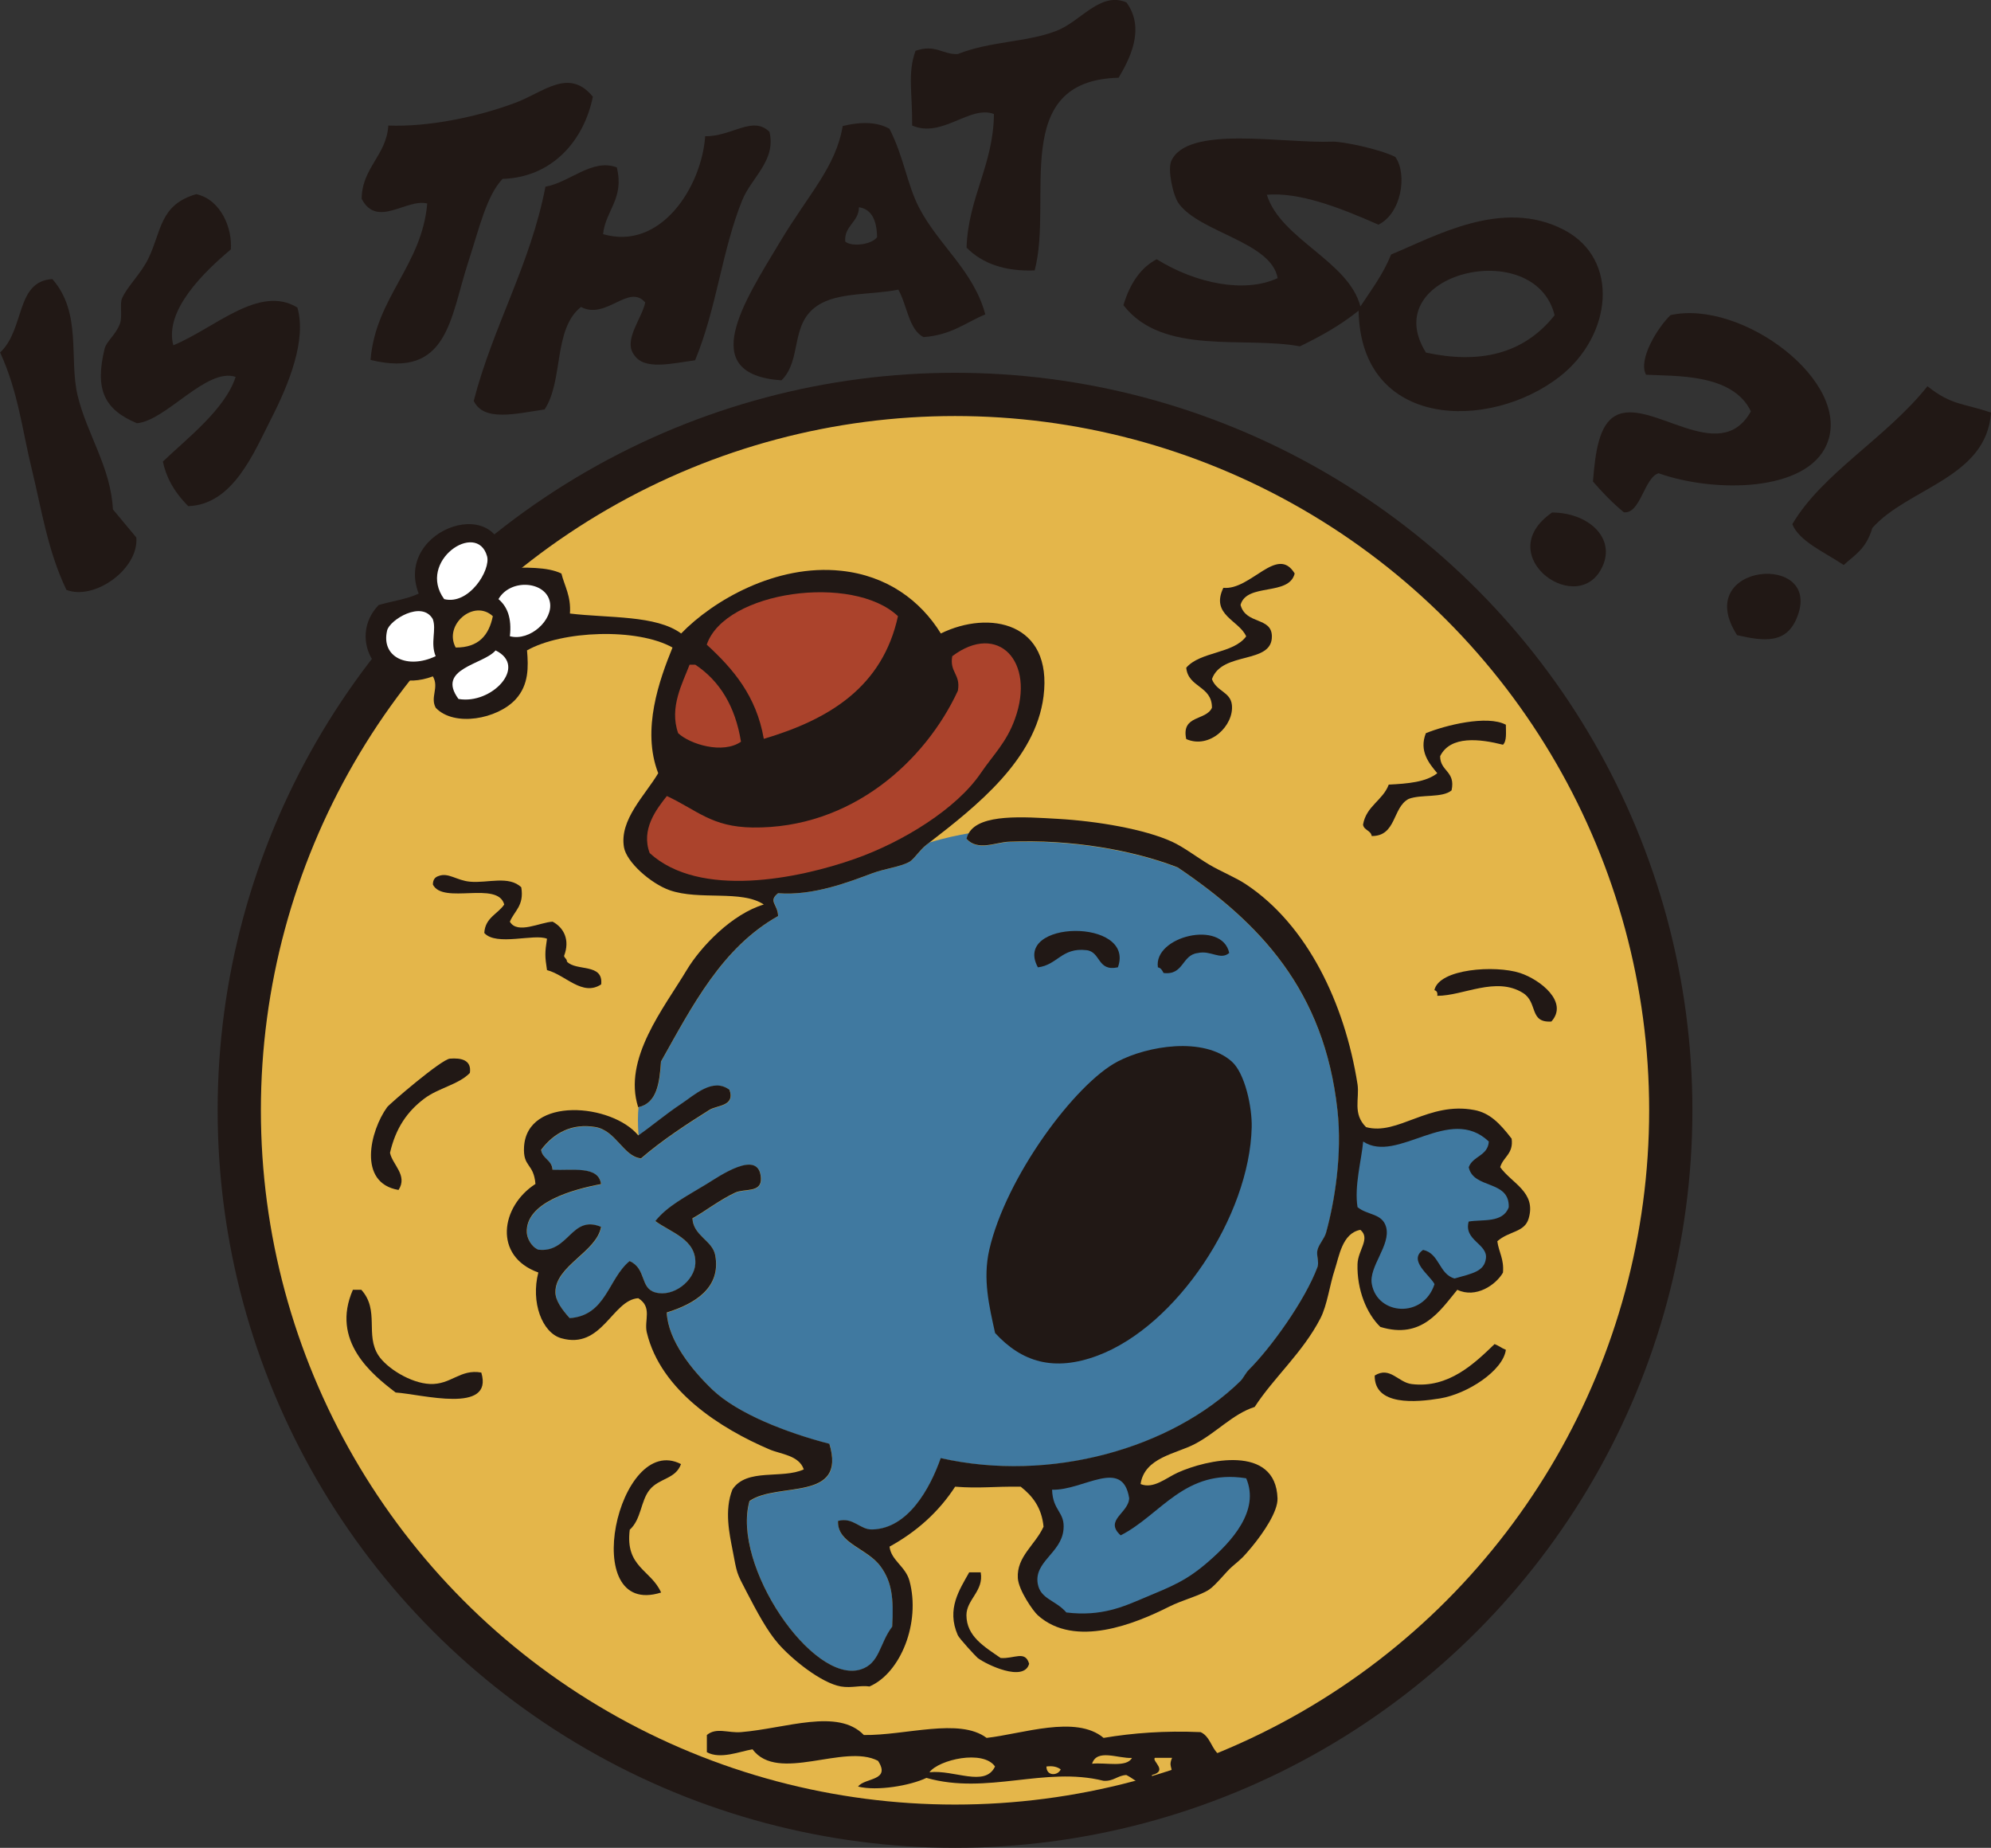 <?xml version="1.0" encoding="UTF-8"?>
<svg id="_レイヤー_2" data-name="レイヤー 2" xmlns="http://www.w3.org/2000/svg" viewBox="0 0 165.76 153.81">
  <rect x="0" y="0" width="165.76" height="153.81" fill="#333333" stroke="none"/>
  <g id="_レイヤー_1-2" data-name="レイヤー 1">
    <g>
      <circle cx="79.51" cy="92.42" r="59.59" style="fill: #e4b64a; stroke: #211815; stroke-miterlimit: 10; stroke-width: 3.6px;"/>
      <path d="M107.79,47.73c-.46,1.92-3.99.76-4.51,2.62.44,1.66,2.59.98,2.61,2.61.03,2.37-4.16,1.21-4.99,3.57.38,1.03,1.54,1.05,1.66,2.14.19,1.72-1.84,3.71-3.8,2.85-.44-2.03,1.66-1.51,2.14-2.61.01-1.84-1.98-1.66-2.14-3.33,1.17-1.36,3.92-1.15,4.99-2.61-.58-1.34-2.99-1.78-1.9-4.04,2.29.22,4.49-3.6,5.94-1.19Z" style="fill: #211815; stroke-width: 0px;"/>
      <path d="M125.37,60.32c0,.63.09,1.36-.24,1.67-1.93-.49-4.38-.78-5.23.95-.01,1.28,1.3,1.23.95,2.85-.77.65-2.54.31-3.57.71-1.36.7-1.01,3.11-3.08,3.09-.07-.48-.65-.47-.72-.95.27-1.56,1.64-2,2.14-3.33,1.59-.08,3.12-.21,4.04-.95-.71-.84-1.53-1.86-.95-3.33,1.62-.66,5.1-1.53,6.65-.71Z" style="fill: #211815; stroke-width: 0px;"/>
      <path d="M43.4,73.87c.25,1.52-.58,1.95-.95,2.85.62,1.08,2.54.04,3.56,0,.94.5,1.46,1.53.95,2.85.04.19.24.24.24.47.76.83,3.05.11,2.85,1.9-1.57,1.03-2.96-.79-4.51-1.19-.18-1.17-.18-1.44,0-2.61-1.05-.45-4.23.64-5.22-.48.07-1.28,1.12-1.57,1.66-2.37-.54-2-5.1.03-5.94-1.66,0-.41.18-.62.47-.71.82-.32,1.5.37,2.62.47,1.44.14,3.25-.54,4.28.48Z" style="fill: #211815; stroke-width: 0px;"/>
      <path d="M60.74,90.73c.5,1.38-1.04,1.27-1.66,1.67-1.86,1.17-3.91,2.49-5.7,4.04-1.47-.15-2.07-2.32-3.81-2.61-1.9-.32-3.42.45-4.51,1.9.11.76.9.84.95,1.66,1.68.07,3.84-.35,4.04,1.19-2.4.45-6.31,1.55-6.18,4.04.03.42.33,1.15.95,1.42,2.55.31,2.74-2.93,5.23-1.9-.36,2.1-3.83,3.24-3.8,5.46,0,.7.57,1.45,1.19,2.14,3.03-.21,3.2-3.29,4.99-4.75,1.41.65.84,2.25,2.14,2.61,1.51.42,3.25-.97,3.33-2.38.11-2.04-2.04-2.62-3.33-3.56.98-1.24,2.45-1.98,4.28-3.09.97-.58,4.4-3.01,4.51-.47.06,1.24-1.37.83-2.14,1.19-1.32.62-2.6,1.61-3.56,2.14.07,1.47,1.68,1.84,1.9,3.09.49,2.71-1.72,4.03-4.04,4.75.11,2.32,2.08,4.77,3.8,6.42,2.1,2.01,6.21,3.61,9.74,4.51,1.47,4.87-4.32,3.12-6.65,4.76-1.53,5.34,5.26,15.3,9.27,14.02,1.6-.51,1.55-2.16,2.61-3.56.13-2.35-.03-3.71-.95-4.99-1.11-1.54-3.64-1.91-3.56-3.81,1.28-.33,1.82.74,2.85.71,2.98-.07,4.81-3.41,5.7-5.94,9.12,2.06,19.2-.79,24.95-6.41.24-.24.45-.69.71-.95,1.78-1.78,4.66-5.73,5.71-8.55.15-.42-.12-1,0-1.43.15-.52.57-.92.71-1.42.71-2.55,1.36-6.52.95-10.21-1.11-9.97-6.44-15.56-13.3-20.2-3.77-1.45-8.92-2.34-14.02-2.14-1.14.04-2.63.81-3.56-.24.04-.18.11-.34.19-.48-.84.14-2.09.4-3.28.77-.08.06-.16.12-.25.19-.54.42-1.03,1.2-1.42,1.42-.74.42-2.04.56-3.09.95-1.91.71-4.89,1.89-7.84,1.66-.86.69-.03.89,0,1.9-4.66,2.63-7.13,7.45-9.75,12.11-.11,1.78-.33,3.45-1.88,3.8-.06.59-.07,1.38,0,2.37,1.05-.73,2.27-1.76,3.55-2.61,1.11-.73,2.64-2.23,4.04-1.19Z" style="fill: #4079a0; stroke-width: 0px;"/>
      <path d="M43.87,54.14c2.92-1.66,9.18-1.89,12.12-.24-1.08,2.66-2.6,6.83-1.19,10.46-1.09,1.84-3.25,3.88-2.85,6.17.21,1.22,2.2,3,3.8,3.57,2.48.87,5.99-.05,7.84,1.19-2.64.79-5.23,3.48-6.42,5.46-1.9,3.17-5.33,7.39-4.04,11.41,0,0,0,0,.02,0,1.55-.34,1.76-2.02,1.88-3.8,2.62-4.66,5.09-9.49,9.75-12.11-.03-1.01-.86-1.21,0-1.9,2.95.23,5.93-.95,7.84-1.66,1.04-.39,2.34-.53,3.09-.95.39-.22.88-1.01,1.42-1.42.08-.06.16-.13.25-.19,3.95-3.05,8.84-6.92,9.5-12.17.77-6.15-4.51-7.21-8.55-5.23-1.7-2.75-4.49-4.82-8.31-5.22-5.41-.58-10.67,2.49-13.31,5.22-2.1-1.54-6.01-1.27-9.26-1.66.1-1.45-.44-2.26-.71-3.33-1.17-.57-2.98-.5-4.75-.47.24-6.54-9.27-3.31-7.13,2.14-.96.46-2.22.63-3.33.95-2.71,2.77-.05,7.64,4.51,5.94.54.94-.25,1.73.24,2.62,1.54,1.61,5.13.94,6.65-.71,1.11-1.21,1.06-2.72.95-4.04Z" style="fill: #211815; stroke-width: 0px;"/>
      <path d="M79.75,57.47c.24-1.35-.71-1.5-.47-2.85,3.81-2.87,6.95.44,5.22,5.22-.7,1.96-1.81,2.99-2.85,4.52-2.01,2.96-6.46,5.71-10.45,7.12-4.75,1.68-12.95,3.33-17.11-.47-.74-1.97.55-3.64,1.43-4.75,2.56,1.2,3.72,2.57,7.13,2.62,8.22.11,14.39-5.52,17.11-11.41Z" style="fill: #ab432c; stroke-width: 0px;"/>
      <path d="M74.76,51.29c-1.28,5.86-5.67,8.58-11.17,10.21-.62-3.58-2.56-5.83-4.75-7.84,1.52-4.48,12.18-5.92,15.92-2.37Z" style="fill: #ab432c; stroke-width: 0px;"/>
      <path d="M57.42,55.33h.47c2.04,1.36,3.33,3.48,3.8,6.41-1.51,1.05-4.23.22-5.23-.71-.76-2.14.36-4.15.95-5.7Z" style="fill: #ab432c; stroke-width: 0px;"/>
      <path d="M41.03,51.29c-.32,1.58-1.18,2.62-3.09,2.61-1.03-1.88,1.51-4.07,3.09-2.61Z" style="fill: #e4b64a; stroke-width: 0px;"/>
      <path d="M32.23,52.48c.2-.87,2.89-2.54,3.8-.95.33.89-.22,1.97.24,3.09-2.32,1.11-4.57.1-4.04-2.14Z" style="fill: #fff; stroke-width: 0px;"/>
      <path d="M36.98,49.87c-2.3-3.15,2.73-6.57,3.57-3.57.32,1.14-1.5,4.09-3.57,3.57Z" style="fill: #fff; stroke-width: 0px;"/>
      <path d="M38.17,58.18c-1.88-2.55,2.08-2.85,3.09-4.04,2.71,1.32-.33,4.53-3.09,4.04Z" style="fill: #fff; stroke-width: 0px;"/>
      <path d="M41.5,49.87c1-1.74,3.94-1.5,4.28.24.3,1.48-1.65,3.29-3.33,2.85.17-1.52-.22-2.47-.95-3.09Z" style="fill: #fff; stroke-width: 0px;"/>
      <path d="M124.9,97.15c.25-.86,1.12-1.1.95-2.37-1.02-1.33-1.85-2.14-3.09-2.38-3.83-.74-6.38,2.15-9.03,1.42-1.14-1.13-.53-2.37-.71-3.57-1.07-6.78-4.2-13.26-9.27-16.63-.86-.58-2.04-1.04-3.09-1.66-.99-.59-2.12-1.46-3.09-1.9-2.25-1.03-6.17-1.71-9.5-1.9-2.82-.16-6.46-.44-7.41,1.18-.09.15-.15.3-.19.48.94,1.05,2.42.28,3.56.24,5.1-.21,10.25.68,14.02,2.14,6.86,4.64,12.2,10.23,13.3,20.2.41,3.69-.24,7.66-.95,10.21-.14.5-.57.91-.71,1.42-.12.43.15,1.01,0,1.43-1.05,2.82-3.92,6.77-5.71,8.55-.27.27-.47.71-.71.95-5.75,5.62-15.83,8.47-24.95,6.41-.89,2.53-2.72,5.87-5.7,5.94-1.03.03-1.57-1.05-2.85-.71-.08,1.89,2.45,2.26,3.56,3.81.93,1.28,1.08,2.64.95,4.99-1.07,1.41-1.02,3.05-2.61,3.56-4.01,1.28-10.79-8.68-9.27-14.02,2.33-1.63,8.12.11,6.65-4.76-3.53-.91-7.64-2.5-9.74-4.51-1.72-1.65-3.69-4.09-3.8-6.42,2.32-.72,4.53-2.04,4.04-4.75-.22-1.25-1.83-1.62-1.9-3.09.96-.52,2.24-1.52,3.56-2.14.77-.36,2.2.05,2.14-1.19-.12-2.54-3.55-.11-4.51.47-1.83,1.11-3.29,1.85-4.28,3.09,1.29.95,3.44,1.53,3.33,3.56-.08,1.41-1.82,2.8-3.33,2.38-1.3-.36-.72-1.97-2.14-2.61-1.79,1.46-1.95,4.54-4.99,4.75-.62-.69-1.18-1.44-1.19-2.14-.03-2.22,3.44-3.36,3.8-5.46-2.49-1.03-2.67,2.21-5.23,1.9-.62-.27-.93-1-.95-1.42-.13-2.49,3.78-3.59,6.18-4.04-.2-1.54-2.36-1.12-4.04-1.19-.05-.83-.84-.9-.95-1.66,1.09-1.45,2.61-2.22,4.51-1.9,1.74.29,2.34,2.46,3.81,2.61,1.8-1.55,3.84-2.87,5.7-4.04.62-.39,2.16-.29,1.66-1.67-1.4-1.04-2.93.46-4.04,1.19-1.28.85-2.49,1.88-3.55,2.61,0,0,0,0,0,0-2.19-2.65-9.26-3.28-9.51.95-.1,1.73.8,1.33.95,3.09-2.9,1.87-3.53,6.02.24,7.37-.64,2.47.31,5.01,1.9,5.47,3.41.98,4.25-3.19,6.42-3.33,1.2.75.47,1.85.71,2.85,1.16,4.86,6.18,8.02,10.22,9.74.93.4,2.45.48,2.85,1.66-1.81.83-4.75-.14-5.94,1.67-.7,1.74-.23,3.78,0,4.99.4,2.09.31,1.87,1.19,3.56.84,1.61,1.68,3.2,2.62,4.28,1.14,1.31,3.58,3.28,5.22,3.57.9.15,1.65-.12,2.38,0,2.6-1.12,4.27-5.32,3.33-8.79-.33-1.22-1.53-1.7-1.66-2.85,2.25-1.24,4.09-2.88,5.46-4.99,2.09.16,3.15-.03,5.46,0,.98.77,1.75,1.74,1.9,3.33-.69,1.52-2.25,2.49-2.14,4.28.06,1,1.27,2.74,1.66,3.09,3.1,2.78,8.15.69,10.93-.71,1.16-.58,2.55-.91,3.33-1.42.55-.36,1.45-1.52,1.9-1.9.96-.82.91-.77,1.66-1.66.96-1.16,2.18-2.95,2.14-4.04-.15-4.53-5.93-3.22-8.31-2.14-.97.44-2.02,1.39-3.09.95.33-2.22,2.95-2.51,4.51-3.33,1.79-.93,3.17-2.51,4.99-3.09,1.59-2.45,4-4.52,5.47-7.37.57-1.1.78-2.81,1.19-4.04.37-1.11.62-3.05,2.14-3.33.86.73-.2,1.67-.24,2.85-.06,2.12.75,4.12,1.9,5.23,3.47,1.07,4.99-1.38,6.41-3.09,1.54.74,3.22-.41,3.8-1.43.1-1.13-.35-1.71-.47-2.61.98-.87,2.27-.72,2.61-1.9.65-2.2-1.42-2.92-2.38-4.28Z" style="fill: #211815; stroke-width: 0px;"/>
      <path d="M93.06,80.52c-1.72.37-1.4-1.3-2.61-1.43-2.06-.24-2.41,1.24-4.04,1.43-2.17-3.95,8.15-4.13,6.66,0Z" style="fill: #211815; stroke-width: 0px;"/>
      <path d="M102.33,79.33c-.74.62-1.51-.25-2.61,0-1.35.16-1.15,1.87-2.85,1.66-.11-.21-.21-.42-.47-.47-.38-2.58,5.36-3.98,5.94-1.19Z" style="fill: #211815; stroke-width: 0px;"/>
      <path d="M129.17,85.03c-1.89.13-1.11-1.59-2.38-2.38-2.25-1.4-4.98.25-7.13.24.04-.28-.05-.42-.24-.47.38-1.79,5.07-2.1,7.13-1.43,1.7.56,4.06,2.43,2.61,4.04Z" style="fill: #211815; stroke-width: 0px;"/>
      <path d="M82.84,110.93c-.49-2.22-1.03-4.46-.48-6.89,1.39-6.08,7.15-13.83,10.69-15.68,2.48-1.3,7.14-2.09,9.5,0,1.1.98,1.7,3.8,1.66,5.47-.18,7.39-6.23,16.54-12.83,19.01-3.64,1.36-6.32.54-8.55-1.9Z" style="fill: #211815; stroke-width: 0px;"/>
      <path d="M39.12,89.31c-.93.97-2.63,1.25-3.8,2.14-1.42,1.07-2.38,2.46-2.85,4.51.2.99,1.5,1.88.71,3.09-3.44-.58-2.36-4.94-.95-6.89.21-.28,4.52-3.99,5.23-4.04.89-.07,1.82.08,1.66,1.19Z" style="fill: #211815; stroke-width: 0px;"/>
      <path d="M30.09,107.37c1.53,1.71.29,3.73,1.42,5.46.69,1.05,2.67,2.3,4.28,2.37,1.76.08,2.52-1.27,4.28-.95,1.05,3.49-4.97,1.8-7.13,1.66-1.96-1.49-5.43-4.29-3.56-8.55h.71Z" style="fill: #211815; stroke-width: 0px;"/>
      <path d="M125.37,112.36c-.24,1.74-3.19,3.66-5.46,4.04-2.04.34-5.49.63-5.46-1.9,1.28-.8,1.95.58,3.09.71,3.06.37,5.22-1.72,6.89-3.33.35.13.6.35.95.48Z" style="fill: #211815; stroke-width: 0px;"/>
      <path d="M56.7,121.86c-.45,1.27-1.81,1.16-2.61,2.14-.76.93-.69,2.46-1.66,3.33-.4,3.12,1.77,3.33,2.61,5.23-6.98,2.2-3.59-13.4,1.66-10.69Z" style="fill: #211815; stroke-width: 0px;"/>
      <path d="M81.65,130.89c.27,1.54-1.19,2.25-1.19,3.56.01,1.75,1.47,2.61,2.85,3.56,1.14.08,2.04-.66,2.37.48-.43,1.57-3.57.06-4.28-.48-.17-.14-1.53-1.61-1.66-1.9-.96-2.19.15-3.79.95-5.23h.95Z" style="fill: #211815; stroke-width: 0px;"/>
      <path d="M71.44,148.71c.55-.75,2.76-.45,1.66-2.14-2.81-1.48-8.33,1.88-10.45-.96-1.07.18-2.68.86-3.8.24v-1.43c.78-.66,1.78-.15,2.85-.24,3.75-.31,8.05-2.01,10.22.24,3.46.05,7.96-1.46,10.22.24,2.94-.32,7.44-1.94,9.74,0,2.44-.41,5.1-.61,8.08-.48.99.44.91,1.94,2.14,2.14-.26.77-1.31.75-2.38.71-1.09-.06-.98,1.07-2.14.95.06-.98-.32-.92,0-1.66h-1.43c-.29.26,1.14,1.08-.24,1.43-.14.85,1.42,0,1.19.95-1.42.72-2.36-.48-3.33-.95-.75.04-1.05.54-1.9.48-4.91-1.22-9.66,1.2-14.74-.24-1.34.64-4.1,1.12-5.7.72ZM88.31,147.28c-.28-.2-.63-.31-1.19-.24,0,.83.96.78,1.19.24ZM90.92,146.81c1.15-.12,2.87.34,3.32-.48-1.19.05-2.91-.79-3.32.48ZM77.38,147.52c2.06-.23,4.64,1.28,5.46-.48-.99-1.42-4.68-.57-5.46.48Z" style="fill: #211815; fill-rule: evenodd; stroke-width: 0px;"/>
      <g>
        <path d="M103.75,123.05c1.17,2.72-1.27,5.3-3.09,6.89-1.88,1.65-3.08,2.09-5.46,3.09-1.62.68-3.48,1.55-6.42,1.19-.9-1.04-2.15-1.1-2.38-2.38-.33-1.85,1.95-2.56,2.14-4.51.15-1.5-.89-1.52-.95-3.33,2.59.09,5.88-2.72,6.42.71-.05,1.25-2.11,1.82-.71,3.09,3.35-1.7,5.32-5.57,10.45-4.75Z" style="fill: #4079a0; stroke-width: 0px;"/>
        <path d="M122.28,101.66c-.45,1.59,1.59,1.87,1.43,3.09-.14,1.08-1.09,1.24-2.61,1.67-1.31-.36-1.24-2.08-2.62-2.38-1.28.88.58,2.11.95,2.85-.93,2.88-4.75,2.59-5.22,0-.27-1.47,1.6-3.24,1.19-4.75-.32-1.16-1.55-.97-2.38-1.66-.28-1.75.33-3.91.47-5.46,2.87,1.89,7.19-3.12,10.46,0-.07,1.2-1.34,1.2-1.67,2.14.38,1.84,3.41,1.03,3.33,3.33-.49,1.34-2.21.99-3.33,1.19Z" style="fill: #4079a0; stroke-width: 0px;"/>
      </g>
      <path d="M4.35,23.22c2.49,2.82,1.38,6.62,2.11,9.69.76,3.2,2.77,5.99,2.94,9.49.65.78,1.3,1.56,1.95,2.34.22,2.62-3.49,5.27-5.82,4.36-1.57-3.27-2.08-6.76-2.88-10.03-.79-3.22-1.13-6.45-2.64-9.73,2.08-1.94,1.27-5.93,4.35-6.11Z" style="fill: #211815; fill-rule: evenodd; stroke-width: 0px;"/>
      <path d="M16.38,16.17c2.04.48,2.97,2.86,2.84,4.59-2.18,1.83-5.57,5.07-4.79,7.98,3.47-1.43,7.15-5.08,10.33-3.14.77,2.67-.67,6.3-2.2,9.29-1.43,2.8-3.16,7.12-6.89,7.24-1.28-1.29-1.86-2.52-2.11-3.71,2-1.92,5.18-4.34,6.06-7.05-2.43-.8-5.77,3.64-8.22,3.86-2.72-1.14-3.52-2.8-2.69-6.21.16-.62.92-1.14,1.27-2.06.24-.64-.04-1.65.19-2.15.47-1.03,1.6-2.06,2.2-3.33,1.08-2.24.92-4.46,4.01-5.33Z" style="fill: #211815; fill-rule: evenodd; stroke-width: 0px;"/>
      <path d="M116.19,13.1c.97,1.4.51,4.65-1.43,5.6-3.39-1.5-6.64-2.71-9.29-2.49,1.16,3.72,6.81,5.51,7.79,9.3.89-1.37,1.84-2.57,2.56-4.33,3.57-1.45,9.24-4.75,14.4-2.04,4.68,2.45,3.99,8.81-.37,12.21-5.85,4.55-16.57,4.37-16.74-5.49-1.53,1.23-3.19,2.15-4.89,2.97-4.61-.87-11.42.81-14.69-3.43.61-2.01,1.57-3.19,2.77-3.82,3.28,2.04,7.36,2.84,10.07,1.57-.53-3.01-6.44-3.78-8.22-6.19-.5-.67-.95-2.83-.64-3.55,1.34-3.03,9.32-1.45,13.42-1.62.74-.03,3.85.58,5.25,1.28ZM118.72,29.35c4.42.95,8.1.17,10.71-3.11-1.66-6.68-14.86-3.5-10.71,3.11Z" style="fill: #211815; fill-rule: evenodd; stroke-width: 0px;"/>
      <path d="M93.79.21c1.61,2.22.2,4.8-.66,6.26-9.14.23-5.42,10.12-6.99,16.04-2.43.09-4.33-.54-5.67-1.9.14-4.18,2.24-6.88,2.28-11.12-2.02-.76-4.3,2.04-6.81.96.02-2.83-.39-4.35.28-6.22,1.68-.58,2.23.32,3.51.27,2.77-1.09,5.74-.97,8.22-1.93,2.05-.79,3.64-3.3,5.83-2.37Z" style="fill: #211815; fill-rule: evenodd; stroke-width: 0px;"/>
      <path d="M49.36,8.04c-.74,3.67-3.39,6.73-7.52,6.85-1.34,1.42-1.93,4.08-2.87,6.97-1.5,4.59-1.65,9.69-8.12,8.1.42-5.21,4.27-7.83,4.72-13.02-1.73-.44-4.18,2.08-5.46-.39.02-2.58,2.07-3.62,2.22-6.1,3.31.13,7.37-.7,10.54-1.88,2.4-.89,4.47-2.96,6.48-.53Z" style="fill: #211815; fill-rule: evenodd; stroke-width: 0px;"/>
      <path d="M64.06,10.97c.58,2.4-1.51,3.8-2.28,5.73-1.69,4.2-2.11,8.95-3.91,13.29-2,.27-4.23.84-5.07-.44-.94-1.21.63-3.01.92-4.37-1.38-1.61-3.25,1.48-5.35.37-2.33,1.85-1.44,6.13-3.03,8.53-2.42.36-5.06,1.04-5.9-.71,1.61-6.23,4.72-11.33,5.97-17.83,2.04-.36,3.87-2.37,5.94-1.61.65,2.62-.94,3.57-1.14,5.56,4.8,1.4,8.2-3.93,8.5-8.15,2.22.03,3.94-1.74,5.35-.37Z" style="fill: #211815; fill-rule: evenodd; stroke-width: 0px;"/>
      <path d="M74.05,10.72c1.19,2.3,1.46,4.63,2.48,6.59,1.64,3.13,4.53,5.23,5.5,8.86-1.64.68-2.81,1.72-5.14,1.89-1.23-.61-1.37-2.67-2.1-3.95-2.29.46-5.05.19-6.75,1.34-2.3,1.55-1.24,4.5-2.98,6.21-7.11-.5-3.15-6.48-.1-11.56,2.41-4.01,4.62-6.19,5.2-9.61,1.65-.4,2.94-.31,3.89.23ZM70.37,20.11c.58.47,2.22.24,2.65-.37-.02-1.47-.5-2.34-1.51-2.49,0,1.24-1.25,1.54-1.14,2.86Z" style="fill: #211815; fill-rule: evenodd; stroke-width: 0px;"/>
      <g>
        <path d="M165.76,34.35c-.37,5.44-6.93,6.27-9.88,9.6-.53,1.8-1.52,2.27-2.38,3.08-1.61-1.07-3.72-1.98-4.28-3.4,2.51-4.26,7.82-7.17,11.25-11.48,2.03,1.62,3.01,1.4,5.3,2.2Z" style="fill: #211815; fill-rule: evenodd; stroke-width: 0px;"/>
        <path d="M144.62,52.87c-3.9-6.06,7.34-6.99,4.95-1.38-.88,2.07-2.65,1.91-4.95,1.38Z" style="fill: #211815; fill-rule: evenodd; stroke-width: 0px;"/>
      </g>
      <g>
        <path d="M138.09,39.39c-1.21.37-1.51,3.42-2.9,3.25-.98-.81-1.8-1.67-2.57-2.56.2-2.45.5-4.71,1.87-5.47,2.89-1.61,8.66,4.33,11.28-.37-1.53-3.19-6.36-2.91-8.73-3.05-.69-1.26.99-3.96,2.04-4.96,5.95-1.33,15.16,5.58,13.02,10.73-1.67,4.01-9.34,4.08-14,2.44Z" style="fill: #211815; fill-rule: evenodd; stroke-width: 0px;"/>
        <path d="M129.22,42.66c2.96.02,5.14,2,4.29,4.26-1.83,4.79-9.56-.63-4.29-4.26Z" style="fill: #211815; fill-rule: evenodd; stroke-width: 0px;"/>
      </g>
    </g>
  </g>
</svg>